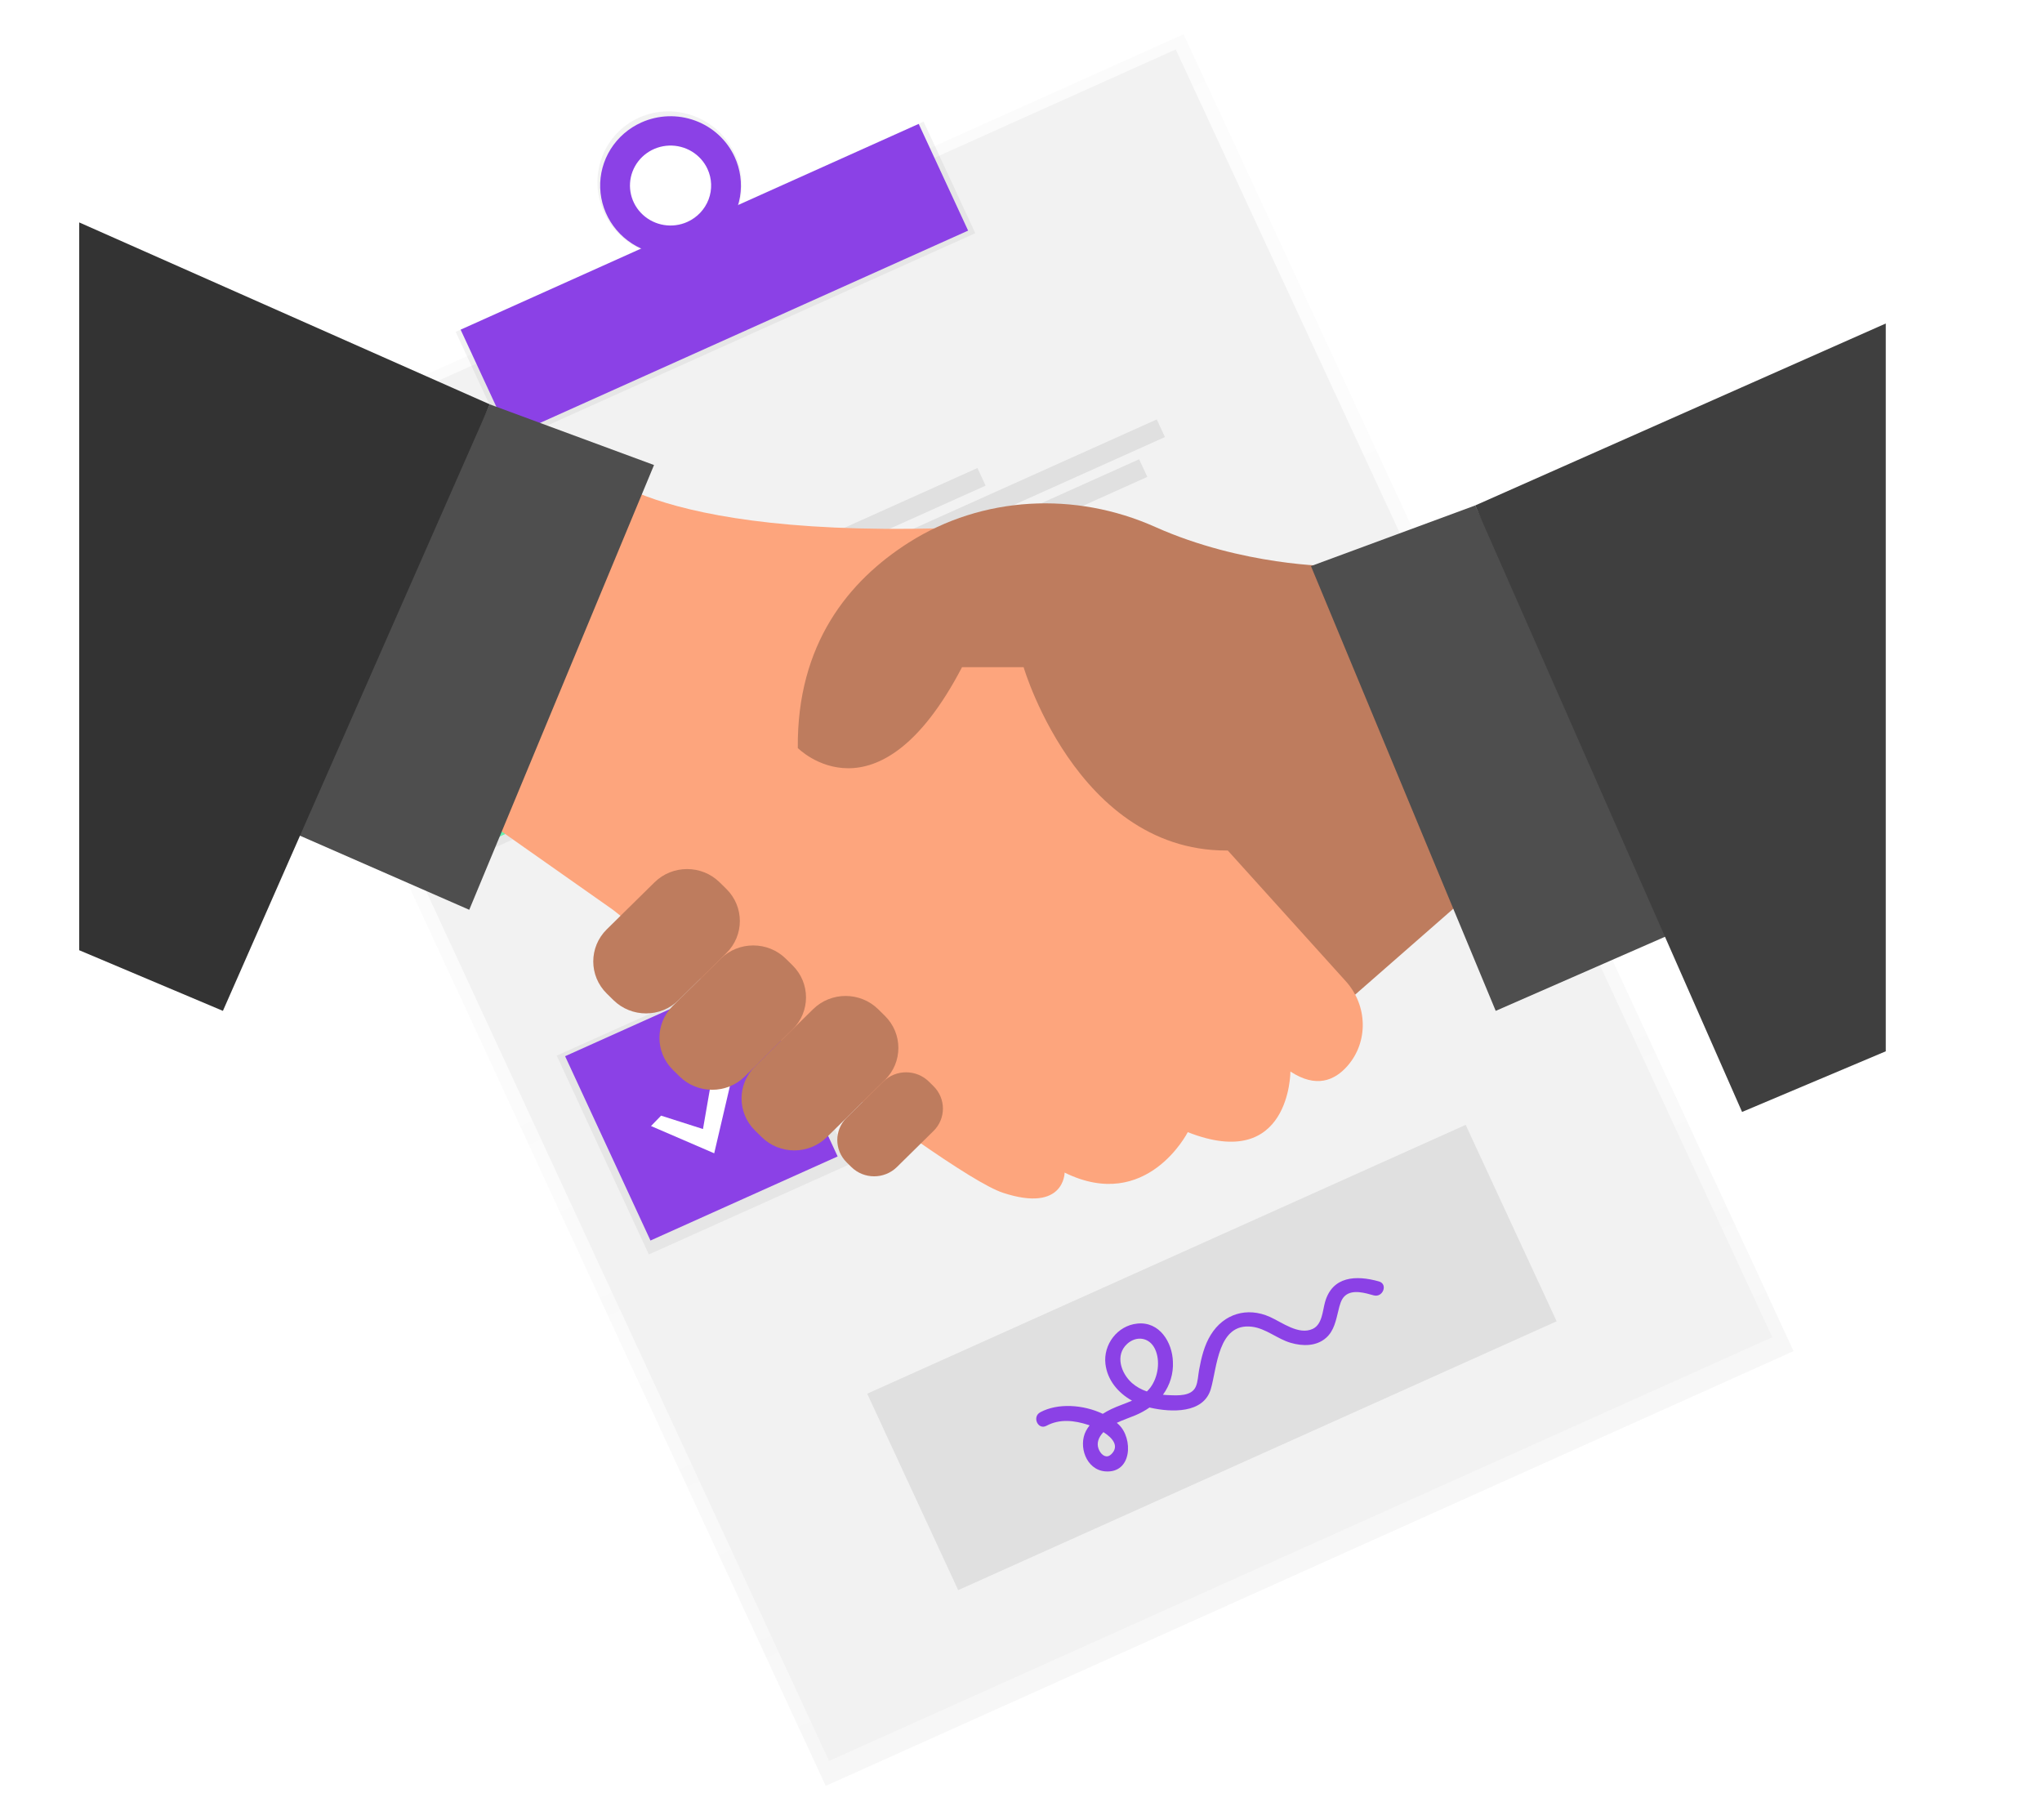 <svg width="239" height="213" viewBox="0 0 239 213" fill="none" xmlns="http://www.w3.org/2000/svg">
<g opacity="0.5">
<path opacity="0.5" d="M138.53 4.003L25.251 54.884L96.646 209.004L209.925 158.123L138.53 4.003Z" fill="url(#paint0_linear)"/>
</g>
<path d="M137.614 5.786L27.216 55.372L97.034 206.086L207.431 156.5L137.614 5.786Z" fill="#F2F2F2"/>
<path d="M108.1 14.232L53.334 38.831L59.385 51.894L114.152 27.295L108.1 14.232Z" fill="url(#paint1_linear)"/>
<path d="M74.802 13.765C70.574 15.664 68.748 20.659 70.723 24.922C72.698 29.185 77.727 31.101 81.954 29.202C86.181 27.302 88.008 22.307 86.032 18.044C84.058 13.782 79.029 11.866 74.802 13.765ZM80.44 25.936C79.551 26.361 78.553 26.515 77.574 26.379C76.595 26.243 75.68 25.823 74.944 25.172C74.209 24.521 73.688 23.669 73.447 22.725C73.206 21.781 73.256 20.788 73.591 19.872C73.926 18.956 74.53 18.159 75.327 17.583C76.124 17.007 77.077 16.678 78.065 16.638C79.053 16.598 80.03 16.849 80.873 17.358C81.715 17.868 82.384 18.613 82.794 19.499C83.069 20.074 83.226 20.697 83.257 21.331C83.287 21.966 83.19 22.601 82.972 23.199C82.753 23.797 82.417 24.347 81.983 24.817C81.548 25.287 81.024 25.668 80.44 25.939V25.936Z" fill="url(#paint2_linear)"/>
<path d="M107.526 14.501L53.913 38.582L59.698 51.07L113.311 26.989L107.526 14.501Z" fill="#8B41E6"/>
<path d="M75.064 14.334C73.581 15 72.333 16.084 71.475 17.448C70.618 18.812 70.192 20.397 70.249 22C70.306 23.604 70.845 25.154 71.797 26.456C72.749 27.758 74.073 28.753 75.599 29.314C77.125 29.875 78.786 29.979 80.372 29.61C81.958 29.242 83.398 28.419 84.508 27.245C85.619 26.072 86.352 24.6 86.613 23.016C86.874 21.432 86.653 19.808 85.977 18.348C85.07 16.391 83.411 14.869 81.364 14.116C79.318 13.363 77.052 13.442 75.064 14.334ZM80.455 25.972C79.6 26.356 78.648 26.482 77.721 26.333C76.793 26.184 75.931 25.768 75.244 25.137C74.556 24.507 74.074 23.689 73.859 22.788C73.643 21.888 73.703 20.945 74.032 20.078C74.361 19.211 74.943 18.459 75.706 17.918C76.468 17.377 77.376 17.071 78.315 17.038C79.254 17.006 80.182 17.248 80.982 17.734C81.781 18.221 82.416 18.93 82.806 19.772C83.329 20.901 83.375 22.188 82.934 23.35C82.493 24.513 81.601 25.455 80.455 25.97V25.972Z" fill="#8B41E6"/>
<path d="M67.35 66.834L43.714 77.451L54.495 100.726L78.132 90.109L67.35 66.834Z" fill="url(#paint3_linear)"/>
<path d="M88.797 112.922L65.16 123.539L75.942 146.814L99.579 136.197L88.797 112.922Z" fill="url(#paint4_linear)"/>
<path d="M66.878 68.075L44.972 77.914L54.964 99.485L76.871 89.645L66.878 68.075Z" fill="#69F0AE"/>
<path d="M88.047 113.77L66.141 123.609L76.133 145.18L98.039 135.34L88.047 113.77Z" fill="#8B41E6"/>
<path d="M114.402 54.774L84.375 68.261L85.331 70.324L115.357 56.837L114.402 54.774Z" fill="#E0E0E0"/>
<path d="M135.389 49.086L85.81 71.355L86.766 73.418L136.345 51.15L135.389 49.086Z" fill="#E0E0E0"/>
<path d="M133.328 53.749L87.242 74.45L88.197 76.513L134.284 55.812L133.328 53.749Z" fill="#E0E0E0"/>
<path d="M135.572 100.471L105.545 113.958L106.5 116.021L136.527 102.534L135.572 100.471Z" fill="#E0E0E0"/>
<path d="M156.558 94.781L106.979 117.05L107.935 119.114L157.514 96.844L156.558 94.781Z" fill="#E0E0E0"/>
<path d="M154.498 99.446L108.411 120.147L109.367 122.21L155.454 101.51L154.498 99.446Z" fill="#E0E0E0"/>
<path d="M55.354 84.726L60.995 86.53L62.851 75.84L65.597 76.579L62.509 89.795L54.001 86.123L55.354 84.726Z" fill="url(#paint5_linear)"/>
<path d="M56.074 84.585L60.978 86.152L62.592 76.856L64.977 77.5L62.293 88.992L54.895 85.8L56.074 84.585Z" fill="white"/>
<path d="M77.374 130.565L82.279 132.132L83.892 122.836L86.278 123.48L83.593 134.972L76.196 131.781L77.374 130.565Z" fill="white"/>
<path d="M171.544 131.644L101.5 163.105L112.149 186.095L182.193 154.634L171.544 131.644Z" fill="#E0E0E0"/>
<path d="M161.389 149.966C158.698 149.21 155.943 149.353 155.085 152.384C154.796 153.406 154.762 154.992 153.649 155.518C152.012 156.293 150.037 154.743 148.616 154.111C145.968 152.934 143.249 153.736 141.716 156.209C140.939 157.463 140.606 158.905 140.341 160.333C140.227 160.953 140.213 161.719 139.948 162.302C139.44 163.419 137.851 163.319 136.809 163.276C136.581 163.276 136.347 163.25 136.114 163.226C136.938 162.108 137.35 160.747 137.28 159.367C137.212 157.102 135.718 154.623 133.107 154.901C130.767 155.14 129.12 157.365 129.382 159.616C129.606 161.53 130.872 163.013 132.494 163.922C131.698 164.269 130.847 164.539 130.094 164.898C129.742 165.065 129.401 165.253 129.071 165.46C126.795 164.379 123.805 164.175 121.757 165.278C120.765 165.812 121.489 167.398 122.485 166.859C124.045 166.02 125.765 166.23 127.395 166.764L127.531 166.812C127.37 167.015 127.228 167.232 127.106 167.46C126.185 169.22 127.106 172.005 129.346 172.196C132.504 172.462 132.652 168.352 130.937 166.716C130.864 166.646 130.791 166.579 130.714 166.515C131.423 166.178 132.191 165.924 132.869 165.639C133.459 165.393 134.021 165.085 134.545 164.721L134.666 164.752C137.079 165.29 140.844 165.458 141.711 162.58C142.455 160.082 142.525 154.779 146.534 155.269C148.169 155.468 149.51 156.705 151.065 157.152C152.457 157.561 154.067 157.578 155.209 156.568C156.152 155.736 156.363 154.506 156.652 153.358C156.8 152.765 156.946 152.057 157.437 151.633C158.324 150.87 159.788 151.32 160.777 151.597C161.858 151.899 162.485 150.272 161.389 149.966ZM130.05 170.201C129.518 170.72 128.955 170.309 128.671 169.766C128.326 169.106 128.474 168.455 128.914 167.874C128.985 167.779 129.062 167.688 129.144 167.601C130.196 168.271 131.056 169.23 130.06 170.201H130.05ZM131.916 157.283C133.009 156.284 134.533 156.504 135.184 157.877C135.835 159.25 135.548 161.187 134.635 162.398C134.514 162.557 134.38 162.706 134.234 162.843C133.597 162.633 133.009 162.302 132.502 161.869C131.209 160.721 130.478 158.599 131.926 157.276L131.916 157.283Z" fill="#8B41E6"/>
<path d="M172.659 104.108L151.033 123.035L134.214 92.276L172.659 82.813V104.108Z" fill="#BE7C5E"/>
<path d="M69.338 54.42C69.338 54.42 76.279 63.883 117.393 61.517L141.422 97.008L157.524 114.846C160.053 117.65 160.197 121.901 157.714 124.743C156.205 126.468 154.036 127.374 151.033 125.401C151.033 125.401 151.033 137.23 139.02 132.498C139.02 132.498 134.214 141.962 124.604 137.23C124.604 137.23 124.604 141.962 117.396 139.596C110.188 137.23 71.74 106.474 71.74 106.474L54.922 94.644L69.338 54.42Z" fill="#FDA57D"/>
<path d="M155.838 66.252C155.838 66.252 145.455 66.252 135.189 61.661C125.852 57.491 114.981 58.023 106.366 63.496C99.346 67.957 93.262 75.344 93.377 87.544C93.377 87.544 102.72 97.008 112.598 78.081H119.806C119.806 78.081 126.746 101.742 146.237 99.371C165.728 97.001 170.266 94.639 170.266 94.639L155.838 66.252Z" fill="#BE7C5E"/>
<path d="M92.757 112.97L91.977 112.202C89.87 110.127 86.454 110.127 84.346 112.202L78.762 117.701C76.654 119.776 76.654 123.14 78.762 125.215L79.542 125.983C81.649 128.058 85.065 128.058 87.172 125.983L92.757 120.484C94.864 118.409 94.864 115.045 92.757 112.97Z" fill="#BE7C5E"/>
<path d="M85.013 104.032L84.233 103.264C82.126 101.189 78.709 101.189 76.602 103.264L71.017 108.763C68.91 110.838 68.91 114.202 71.017 116.277L71.797 117.045C73.904 119.12 77.321 119.12 79.428 117.045L85.013 111.546C87.12 109.471 87.12 106.107 85.013 104.032Z" fill="#BE7C5E"/>
<path d="M103.568 118.883L102.788 118.115C100.681 116.04 97.264 116.04 95.157 118.115L88.372 124.796C86.265 126.871 86.265 130.235 88.372 132.31L89.152 133.078C91.259 135.153 94.675 135.153 96.782 133.078L103.568 126.397C105.675 124.322 105.675 120.958 103.568 118.883Z" fill="#BE7C5E"/>
<path d="M109.258 127.115L108.714 126.579C107.242 125.13 104.856 125.13 103.385 126.579L99.102 130.796C97.631 132.245 97.631 134.594 99.102 136.043L99.647 136.579C101.118 138.028 103.504 138.028 104.976 136.579L109.258 132.362C110.73 130.913 110.73 128.564 109.258 127.115Z" fill="#BE7C5E"/>
<path d="M196.686 108.839L175.062 118.303L153.436 66.251L172.659 59.154L196.686 108.839Z" fill="#4E4E4E"/>
<path d="M33.298 97.01L54.922 106.474L76.548 54.422L57.325 47.322L33.298 97.01Z" fill="#4E4E4E"/>
<path d="M9.269 26.029L57.325 47.322L26.09 118.303L9.269 111.205V26.029Z" fill="#333333"/>
<path d="M220.715 37.859L172.659 59.154L203.896 130.132L220.715 123.035V37.859Z" fill="#3F3F3F"/>
<defs>
<linearGradient id="paint0_linear" x1="153.287" y1="183.563" x2="83.697" y2="28.632" gradientUnits="userSpaceOnUse">
<stop stop-color="#808080" stop-opacity="0.25"/>
<stop offset="0.54" stop-color="#808080" stop-opacity="0.12"/>
<stop offset="1" stop-color="#808080" stop-opacity="0.1"/>
</linearGradient>
<linearGradient id="paint1_linear" x1="34565.1" y1="-13050.4" x2="34211" y2="-13838.6" gradientUnits="userSpaceOnUse">
<stop stop-color="#808080" stop-opacity="0.25"/>
<stop offset="0.54" stop-color="#808080" stop-opacity="0.12"/>
<stop offset="1" stop-color="#808080" stop-opacity="0.1"/>
</linearGradient>
<linearGradient id="paint2_linear" x1="10219.6" y1="-2589.61" x2="9726.95" y2="-3686.36" gradientUnits="userSpaceOnUse">
<stop stop-color="#808080" stop-opacity="0.25"/>
<stop offset="0.54" stop-color="#808080" stop-opacity="0.12"/>
<stop offset="1" stop-color="#808080" stop-opacity="0.1"/>
</linearGradient>
<linearGradient id="paint3_linear" x1="14004.3" y1="3102.57" x2="12880.6" y2="600.689" gradientUnits="userSpaceOnUse">
<stop stop-color="#808080" stop-opacity="0.25"/>
<stop offset="0.54" stop-color="#808080" stop-opacity="0.12"/>
<stop offset="1" stop-color="#808080" stop-opacity="0.1"/>
</linearGradient>
<linearGradient id="paint4_linear" x1="16336.7" y1="8064.31" x2="15212.8" y2="5562.2" gradientUnits="userSpaceOnUse">
<stop stop-color="#808080" stop-opacity="0.25"/>
<stop offset="0.54" stop-color="#808080" stop-opacity="0.12"/>
<stop offset="1" stop-color="#808080" stop-opacity="0.1"/>
</linearGradient>
<linearGradient id="paint5_linear" x1="6431.19" y1="1861.25" x2="6130.26" y2="1191.26" gradientUnits="userSpaceOnUse">
<stop stop-color="#808080" stop-opacity="0.25"/>
<stop offset="0.54" stop-color="#808080" stop-opacity="0.12"/>
<stop offset="1" stop-color="#808080" stop-opacity="0.1"/>
</linearGradient>
</defs>
</svg>
